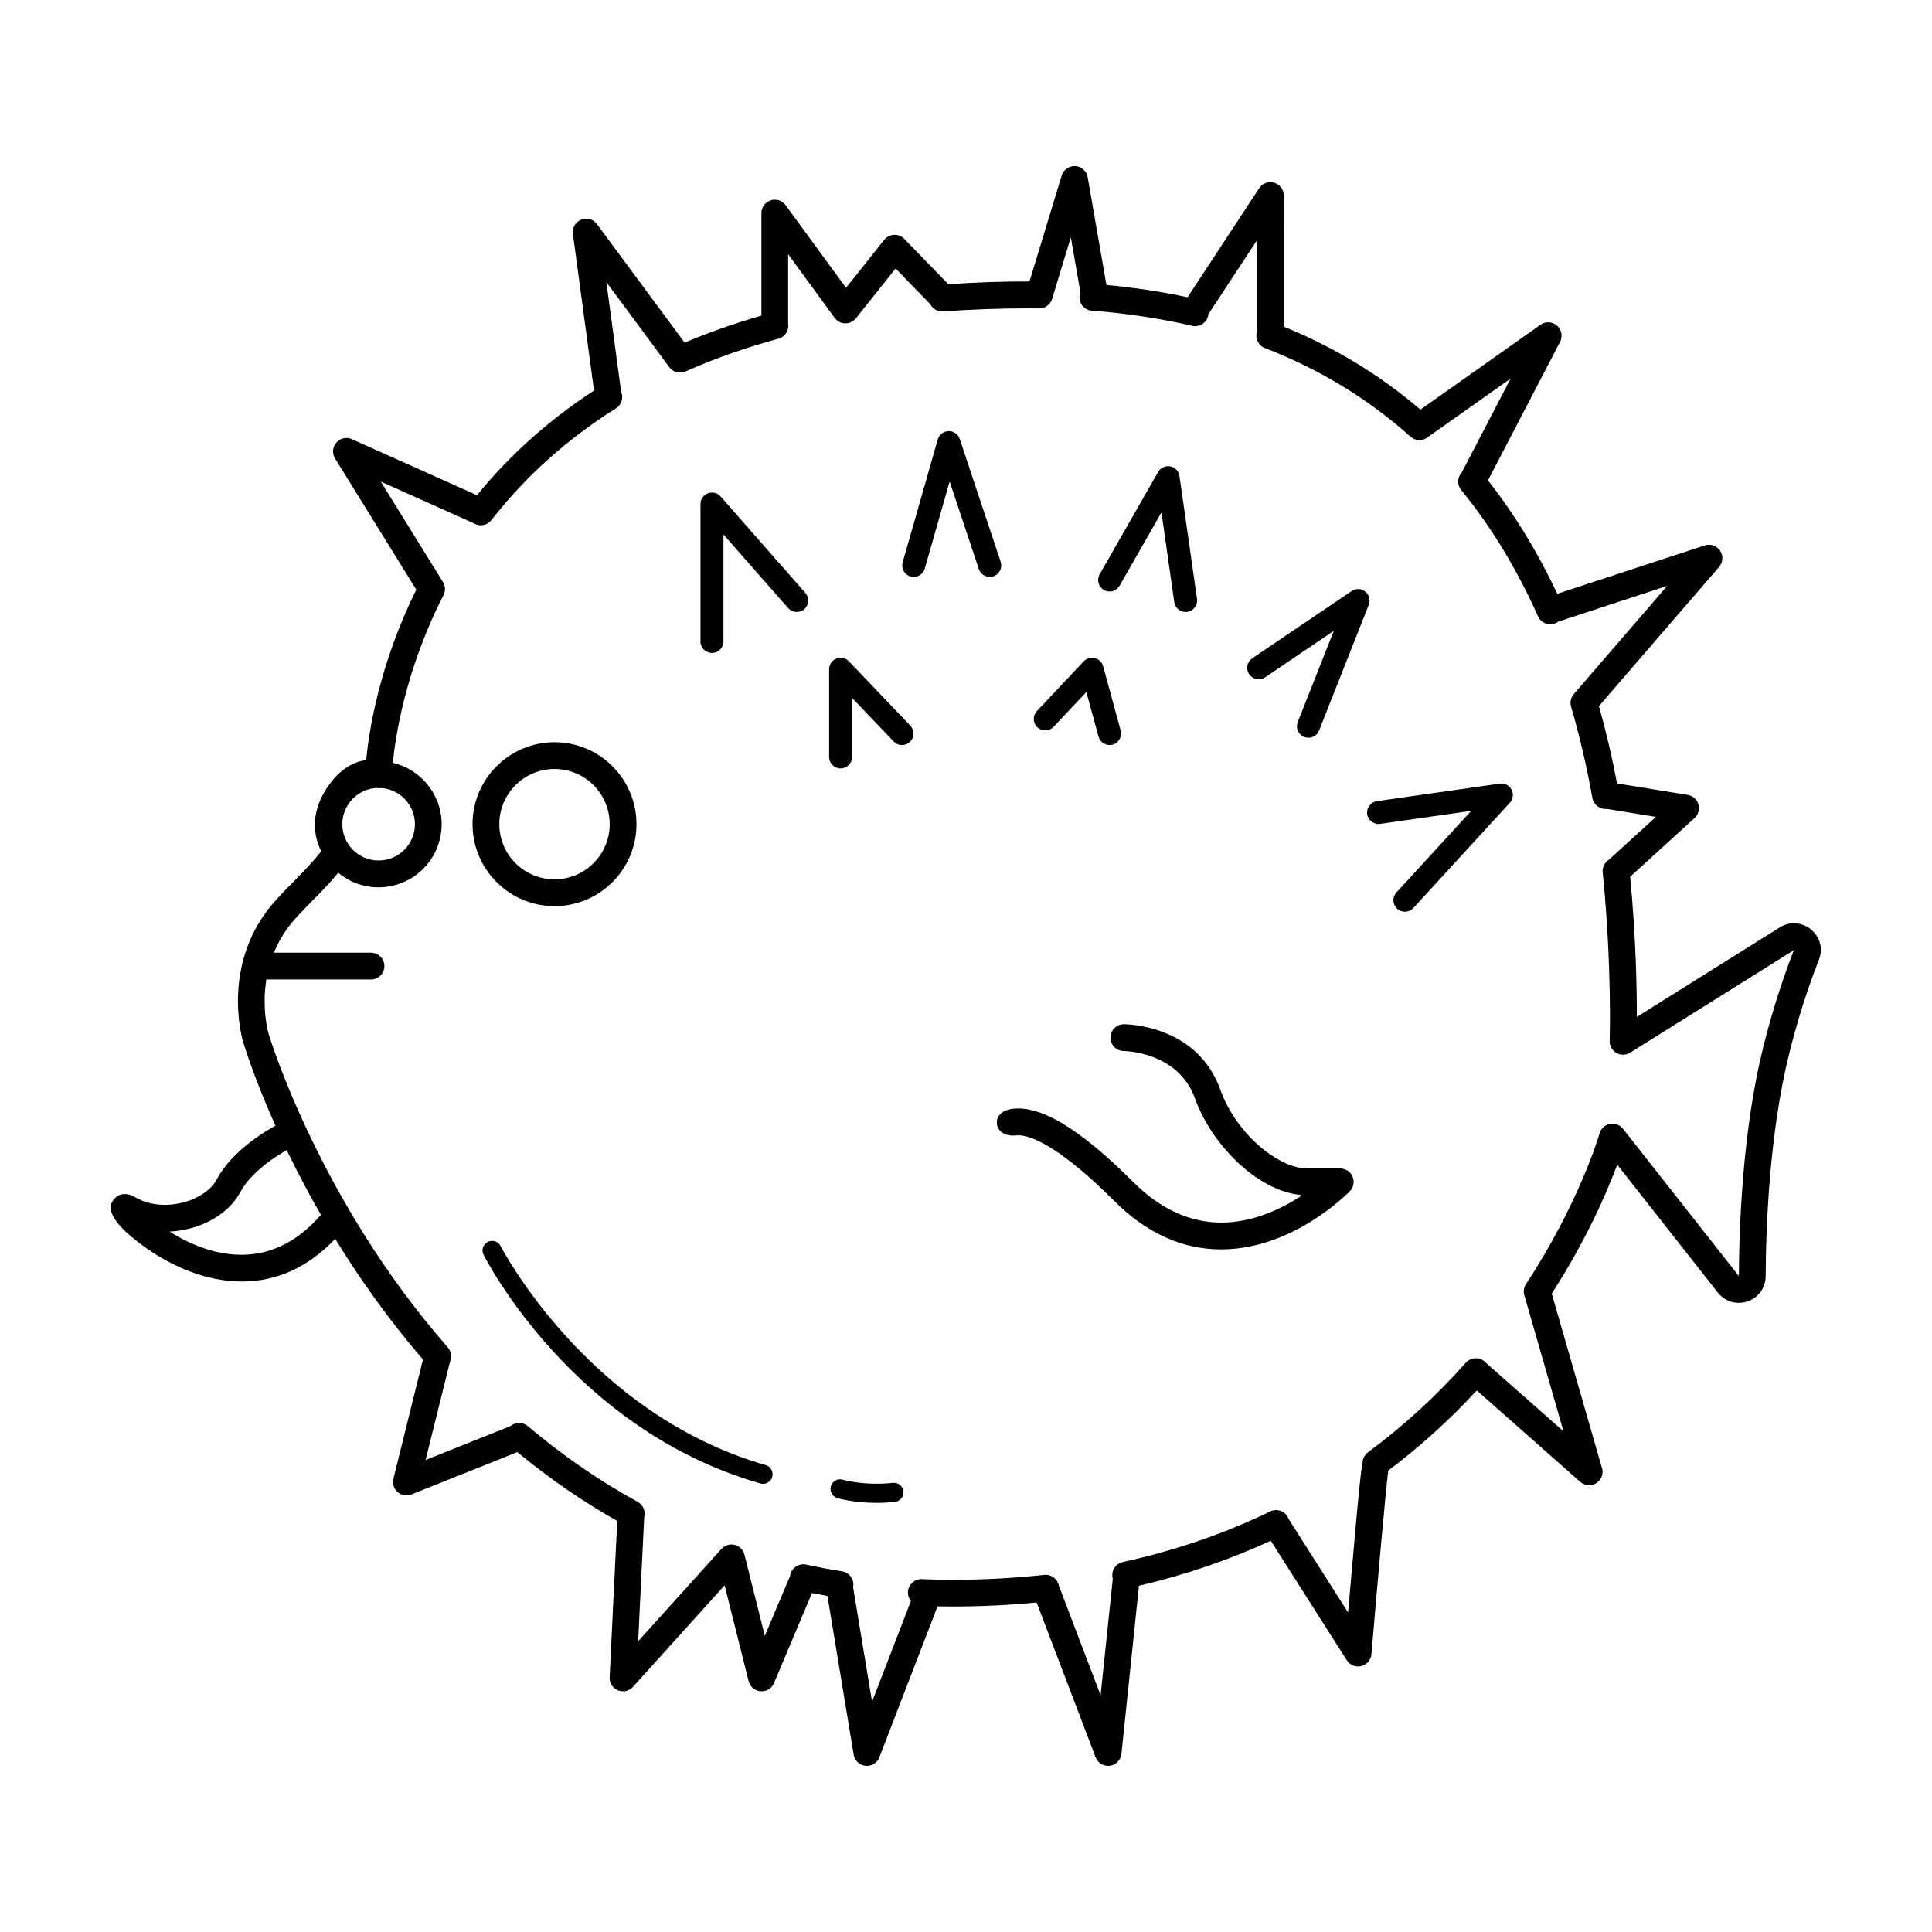 <?xml version="1.0" encoding="UTF-8"?>
<!-- Uploaded to: SVG Repo, www.svgrepo.com, Generator: SVG Repo Mixer Tools -->
<svg fill="#000000" width="800px" height="800px" version="1.1" viewBox="144 144 512 512" xmlns="http://www.w3.org/2000/svg">
 <g>
  <path d="m290.95 384.14c-11.98 0-21.723-9.742-21.723-21.723s9.75-21.723 21.723-21.723c11.977 0 21.723 9.742 21.723 21.723 0 11.977-9.742 21.723-21.723 21.723zm0-36.352c-8.066 0-14.625 6.559-14.625 14.625 0 8.066 6.559 14.625 14.625 14.625 8.066 0 14.625-6.559 14.625-14.625 0-8.066-6.559-14.625-14.625-14.625z"/>
  <path d="m467.61 475.1c-10.273 0-19.785-4.309-28.277-12.801-16.445-16.445-23.68-17.652-26.008-17.418 0 0-1.664 0.316-3.215-0.449-2.445-1.055-2.613-4.438-0.301-5.758 0.59-0.336 1.215-0.594 1.867-0.719 7.551-1.441 18.234 4.875 32.676 19.32 7.184 7.184 15.125 10.77 23.512 10.723 8.23-0.07 15.617-3.594 20.844-6.984 0.156-0.102 0.09-0.332-0.098-0.352-11.754-1.184-23.715-13.742-27.906-25.512-4.445-12.48-18.727-12.621-18.867-12.621-1.961 0-3.551-1.586-3.551-3.551 0-1.961 1.594-3.551 3.551-3.551 0.789 0 19.453 0.195 25.559 17.34 4.258 11.957 15.652 20.887 23 20.887h8.594c1.074 0 2.152 0.387 2.852 1.203 1.254 1.457 1.129 3.527-0.117 4.816-0.605 0.625-14.965 15.266-33.805 15.426h-0.309z"/>
  <path d="m406.29 296.89c-1.273 0-2.465-0.805-2.887-2.082l-7.738-23.211-6.594 23.086c-0.465 1.617-2.144 2.551-3.762 2.09-1.617-0.465-2.551-2.144-2.09-3.762l9.301-32.543c0.367-1.285 1.527-2.176 2.863-2.207 1.324-0.023 2.535 0.816 2.953 2.082l10.848 32.543c0.535 1.594-0.328 3.32-1.926 3.848-0.324 0.105-0.652 0.156-0.969 0.156z"/>
  <path d="m458.2 306.18c-1.492 0-2.793-1.094-3.008-2.613l-3.394-23.766-11.098 19.418c-0.832 1.461-2.691 1.965-4.152 1.133-1.461-0.836-1.965-2.691-1.133-4.152l15.496-27.121c0.645-1.129 1.934-1.723 3.215-1.48 1.273 0.242 2.258 1.27 2.445 2.559l4.648 32.543c0.238 1.664-0.918 3.203-2.586 3.441-0.148 0.031-0.293 0.039-0.434 0.039z"/>
  <path d="m490.75 339.51c-0.371 0-0.75-0.07-1.117-0.211-1.562-0.621-2.328-2.387-1.715-3.949l9.551-24.164-18.191 12.305c-1.391 0.941-3.285 0.574-4.227-0.816s-0.578-3.285 0.816-4.227l26.344-17.82c1.102-0.746 2.57-0.691 3.606 0.145 1.039 0.836 1.414 2.254 0.926 3.492l-13.168 33.316c-0.469 1.199-1.617 1.93-2.824 1.93z"/>
  <path d="m516.31 385.61c-0.734 0-1.473-0.262-2.055-0.801-1.238-1.133-1.32-3.059-0.188-4.297l19.82-21.625-24.121 3.445c-1.664 0.23-3.203-0.918-3.441-2.578-0.238-1.664 0.918-3.203 2.586-3.441l32.547-4.648c1.27-0.18 2.519 0.453 3.117 1.594 0.598 1.137 0.418 2.527-0.449 3.477l-25.566 27.895c-0.605 0.648-1.43 0.98-2.25 0.98z"/>
  <path d="m438.05 341.44c-1.34 0-2.562-0.891-2.934-2.242l-3.219-11.805-8.676 9.215c-1.148 1.223-3.078 1.285-4.301 0.133-1.223-1.152-1.285-3.078-0.133-4.301l12.398-13.176c0.754-0.801 1.891-1.133 2.953-0.867 1.066 0.266 1.91 1.09 2.203 2.152l4.648 17.051c0.441 1.621-0.516 3.293-2.137 3.738-0.27 0.066-0.539 0.102-0.805 0.102z"/>
  <path d="m366.77 347.64c-1.684 0-3.043-1.359-3.043-3.043v-23.238c0-1.246 0.754-2.363 1.91-2.828 1.152-0.465 2.473-0.176 3.336 0.727l16.273 17.051c1.16 1.215 1.113 3.144-0.102 4.301-1.215 1.16-3.144 1.117-4.301-0.102l-11.027-11.551v15.652c-0.004 1.672-1.363 3.031-3.047 3.031z"/>
  <path d="m332.68 317.03c-1.684 0-3.043-1.359-3.043-3.043v-36.414c0-1.266 0.785-2.398 1.969-2.848 1.188-0.441 2.523-0.109 3.359 0.836l22.469 25.566c1.109 1.266 0.984 3.184-0.277 4.293-1.266 1.109-3.184 0.988-4.293-0.277l-17.141-19.508v28.344c0 1.691-1.363 3.051-3.043 3.051z"/>
  <path d="m346.21 537.23c-0.23 0-0.465-0.031-0.699-0.102-49.309-14.125-72.398-58.707-73.359-60.602-0.637-1.25-0.137-2.769 1.113-3.406 1.254-0.637 2.777-0.137 3.41 1.113 0.227 0.441 23.102 44.523 70.23 58.023 1.344 0.387 2.125 1.789 1.738 3.133-0.316 1.113-1.332 1.84-2.434 1.84z"/>
  <path d="m376.25 542.27c-6.074 0-10.152-1.215-10.363-1.281-1.34-0.406-2.098-1.824-1.688-3.164 0.406-1.34 1.82-2.098 3.16-1.688 0.109 0.031 5.688 1.652 13.262 0.828 1.402-0.152 2.644 0.852 2.797 2.246 0.152 1.391-0.852 2.644-2.246 2.797-1.746 0.184-3.398 0.262-4.922 0.262z"/>
  <path d="m625.32 391.82c-1.34-1.969-3.543-3.148-5.891-3.148-1.316 0-2.621 0.379-3.769 1.098l-37.875 23.719c0-7.652-0.262-21.277-1.777-37.145l17.078-15.559c1.008-0.918 1.402-2.332 1.012-3.637-0.387-1.305-1.492-2.273-2.832-2.492l-18.73-3.039c-1.336-7.059-2.949-13.93-4.805-20.484l31.852-36.902c1.043-1.211 1.148-2.961 0.266-4.289-0.887-1.324-2.543-1.898-4.062-1.406l-39.094 12.82c-5.188-11.043-11.355-21.129-18.367-30.047l19.105-36.703c0.754-1.457 0.418-3.234-0.816-4.312-1.234-1.078-3.047-1.168-4.383-0.223l-31.801 22.488c-10.645-9.141-22.801-16.523-36.207-21.984l-0.008-34.742c0-1.566-1.027-2.953-2.535-3.402-1.508-0.449-3.125 0.141-3.984 1.449l-18.984 28.902c-6.891-1.48-14.098-2.574-21.496-3.258l-4.969-28.566c-0.281-1.621-1.637-2.836-3.281-2.938-1.613-0.098-3.133 0.938-3.613 2.508l-8.531 28.078c-7.234-0.047-14.438 0.23-21.504 0.711l-11.68-12.016c-0.711-0.73-1.684-1.125-2.719-1.074-1.02 0.051-1.965 0.539-2.602 1.336l-10.117 12.715-16-21.902c-0.906-1.238-2.504-1.758-3.969-1.281-1.461 0.48-2.449 1.84-2.449 3.375v27.172c-7.117 2.051-13.941 4.449-20.355 7.16l-23.227-31.402c-0.961-1.305-2.684-1.789-4.188-1.18-1.5 0.609-2.398 2.156-2.188 3.762l5.598 41.523c-11.91 7.754-22.324 17.062-31.02 27.734l-33.145-14.855c-1.426-0.641-3.098-0.273-4.121 0.902-1.027 1.176-1.168 2.883-0.348 4.207l21.531 34.777c-9.914 20.031-12.574 37.699-13.285 45.156-2.746 0.336-6.934 1.926-10.66 7.777-0.117 0.18-0.211 0.359-0.316 0.539-0.215 0.359-0.422 0.719-0.613 1.094-3.344 6.43-1.809 11.785-0.328 14.73-2.098 2.766-4.414 5.117-7.027 7.773-1.637 1.664-3.332 3.379-5.082 5.324-14.641 16.238-8.871 36.465-8.621 37.312 0.238 0.801 2.848 9.488 8.605 22.34-2.125 1.145-11.41 6.457-15.562 14.246-1.414 2.656-4.606 4.898-8.535 6.004-4.59 1.293-9.406 0.848-12.879-1.195-3.84-2.262-5.723 0.23-6.066 0.75-0.699 1.078-2.828 4.359 8.59 12.488 4.445 3.168 13.492 8.543 24.129 8.973 0.469 0.02 0.934 0.031 1.395 0.031 9.309 0 17.613-3.797 24.766-11.301 6.312 10.297 14.008 21.242 23.266 31.965l-7.844 31.617c-0.324 1.293 0.109 2.656 1.113 3.531 1.004 0.875 2.414 1.113 3.648 0.621l28.078-11.227c8.402 6.934 17.289 13.059 26.48 18.254l-2.012 41.414c-0.07 1.5 0.805 2.883 2.191 3.457 1.387 0.57 2.984 0.211 3.988-0.902l24.289-26.914 6.363 25.398c0.371 1.48 1.648 2.559 3.176 2.676 1.543 0.121 2.949-0.754 3.543-2.16l10.066-23.871c1.367 0.273 2.734 0.523 4.102 0.766l6.953 42.062c0.262 1.582 1.547 2.793 3.141 2.953 1.594 0.156 3.098-0.762 3.672-2.258l15.41-39.996c1.305 0.031 2.535 0.039 3.75 0.039 7.621 0 15.18-0.359 22.512-1.062l15.625 41.004c0.527 1.391 1.859 2.289 3.316 2.289 0.152 0 0.309-0.012 0.465-0.031 1.629-0.211 2.898-1.516 3.066-3.152l4.648-44.543c12.234-2.863 23.961-6.867 34.934-11.93l20.141 31.664c0.816 1.285 2.363 1.91 3.844 1.543 1.48-0.363 2.559-1.633 2.691-3.148 1.391-16.512 3.699-42.727 4.457-48.656 8.367-6.293 16.242-13.418 23.461-21.227l27.406 24.203c0.664 0.59 1.508 0.887 2.352 0.887h0.02c1.961 0 3.551-1.586 3.551-3.551 0-0.473-0.09-0.926-0.262-1.34l-13.203-45.871c9.281-14.402 14.672-26.973 17.352-34.164l26.66 33.887c1.359 1.727 3.387 2.719 5.551 2.719 3.981 0 7.113-3.102 7.129-7.07 0.059-12.938 0.957-37.816 6.258-59.078 2.188-8.766 4.828-17.078 7.84-24.711 0.895-2.215 0.637-4.617-0.695-6.578zm-390.61-29.398c0-1.254 0.246-2.449 0.684-3.547 0.102-0.238 0.203-0.473 0.324-0.715 0.004-0.004 0.004-0.016 0.012-0.02 0.18-0.359 0.387-0.719 0.625-1.09 1.633-2.418 4.344-4.051 7.438-4.223 0.418 0.09 0.84 0.09 1.266 0.012 4.973 0.367 8.906 4.523 8.906 9.586 0 5.305-4.316 9.621-9.621 9.621-5.309 0.004-9.633-4.32-9.633-9.625zm-28.617 114.04c-6.594-0.469-12.59-3.18-17.156-6.07 1.945-0.102 3.918-0.422 5.879-0.973 5.84-1.648 10.531-5.109 12.871-9.496 3.008-5.644 10.156-9.934 12.305-11.133 2.543 5.285 5.543 11.07 9.047 17.16-6.59 7.59-14.289 11.125-22.945 10.512zm405.2-55.047c-5.488 21.98-6.41 47.504-6.473 60.754l-30.711-39.031c-0.828-1.047-2.172-1.547-3.481-1.285-1.309 0.258-2.363 1.23-2.727 2.516-0.051 0.18-5.269 18.246-19.504 39.945-0.57 0.867-0.73 1.934-0.441 2.926l10.383 36.082-20.555-18.156c-0.125-0.141-0.262-0.277-0.414-0.402-1.477-1.219-3.648-1.047-4.918 0.379-7.863 8.852-16.594 16.848-25.953 23.754-0.074 0.055-0.145 0.109-0.211 0.172-0.215 0.172-0.402 0.352-0.57 0.629-0.422 0.598-0.645 1.316-0.645 2.035-0.559 2.91-1.137 9.375-2.535 25.016-0.457 5.152-0.906 10.297-1.281 14.574l-15.719-24.711c-0.066-0.191-0.145-0.383-0.246-0.57-0.906-1.668-2.961-2.324-4.664-1.496-12.121 5.879-25.266 10.395-39.066 13.406-1.879 0.414-3.09 2.242-2.731 4.137 0.02 0.09 0.039 0.188 0.066 0.277l-3.223 30.898-11.078-29.074c-0.359-1.789-2.035-3.027-3.871-2.832-7.941 0.867-16.191 1.309-24.527 1.309-2.394 0-4.902-0.055-7.894-0.176-1.891-0.074-3.551 1.387-3.684 3.301-0.066 0.934 0.238 1.805 0.781 2.481l-10.297 26.727-5.019-30.375c0.02-0.086 0.031-0.172 0.039-0.258 0.242-1.906-1.074-3.656-2.969-3.953-3.164-0.5-6.363-1.098-9.508-1.777-1.82-0.395-3.637 0.684-4.16 2.473-0.055 0.188-0.09 0.371-0.117 0.559l-6.688 15.852-5.394-21.543c-0.316-1.27-1.316-2.266-2.586-2.578-1.27-0.316-2.613 0.09-3.496 1.066l-22.082 24.469 1.598-32.949c0.395-1.543-0.297-3.195-1.738-3.984-10.148-5.559-19.941-12.309-29.113-20.062-1.328-1.125-3.246-1.109-4.551-0.031l-22.531 9.004 6.481-26.113c0.52-1.219 0.328-2.676-0.598-3.734-34.172-38.93-47.359-82.637-47.488-83.062-0.121-0.422-1.859-6.656-0.594-14.434h27.727c1.961 0 3.551-1.586 3.551-3.551 0-1.961-1.594-3.551-3.551-3.551h-25.738c1.246-3.031 3.062-6.109 5.688-9.023 1.648-1.828 3.285-3.492 4.867-5.098 2.273-2.301 4.453-4.527 6.508-7.055 2.898 2.414 6.621 3.863 10.676 3.863 9.219 0 16.723-7.5 16.723-16.723 0-7.914-5.535-14.551-12.938-16.273 0.695-7.031 3.367-24.816 13.43-44.43 0.609-1.184 0.488-2.57-0.223-3.613l-16.41-26.5 24.633 11.043c1.531 0.961 3.562 0.621 4.691-0.828 9.008-11.559 20.117-21.52 33.004-29.605 1.496-0.938 2.055-2.816 1.379-4.398l-3.918-29.078 16.539 22.363c0.934 1.457 2.805 2.051 4.43 1.328 7.629-3.387 15.926-6.309 24.672-8.691 1.758-0.48 2.816-2.203 2.527-3.977v-18.41l12.328 16.879c0.656 0.898 1.688 1.43 2.793 1.457 1.129 0.012 2.16-0.473 2.852-1.34l10.504-13.203 9.168 9.43c0.625 1.254 1.965 2.074 3.441 1.953 7.379-0.543 14.969-0.82 22.551-0.82 0.961 0 1.926 0.004 2.898 0.016h0.031c1.562 0 2.941-1.023 3.394-2.519l4.961-16.328 2.539 14.605c-0.137 0.344-0.215 0.711-0.242 1.094-0.117 1.934 1.344 3.602 3.273 3.75 9.227 0.699 18.156 2.047 26.555 4.012 1.867 0.434 3.738-0.684 4.238-2.535 0.051-0.188 0.086-0.371 0.102-0.555l12.836-19.543v24.262c-0.492 1.75 0.422 3.606 2.137 4.266 14.473 5.594 27.453 13.496 38.578 23.488 1.316 1.184 3.273 1.199 4.609 0.105l21.922-15.508-12.941 24.867c-1.195 1.285-1.285 3.273-0.152 4.664 7.926 9.707 14.773 20.98 20.359 33.484 0.781 1.75 2.805 2.559 4.574 1.844 0.297-0.121 0.57-0.277 0.812-0.465l28.844-9.457-24.66 28.574c-0.832 0.891-1.18 2.18-0.816 3.426 2.246 7.656 4.144 15.801 5.644 24.191 0.324 1.824 1.984 3.078 3.805 2.91l13.043 2.117-12.5 11.387c-1.09 0.699-1.75 1.969-1.605 3.34 2.488 24.801 1.848 44.422 1.844 44.617-0.047 1.309 0.637 2.543 1.773 3.199s2.543 0.629 3.656-0.066l43.387-27.156c-3.098 7.938-5.836 16.555-8.098 25.617z"/>
 </g>
</svg>